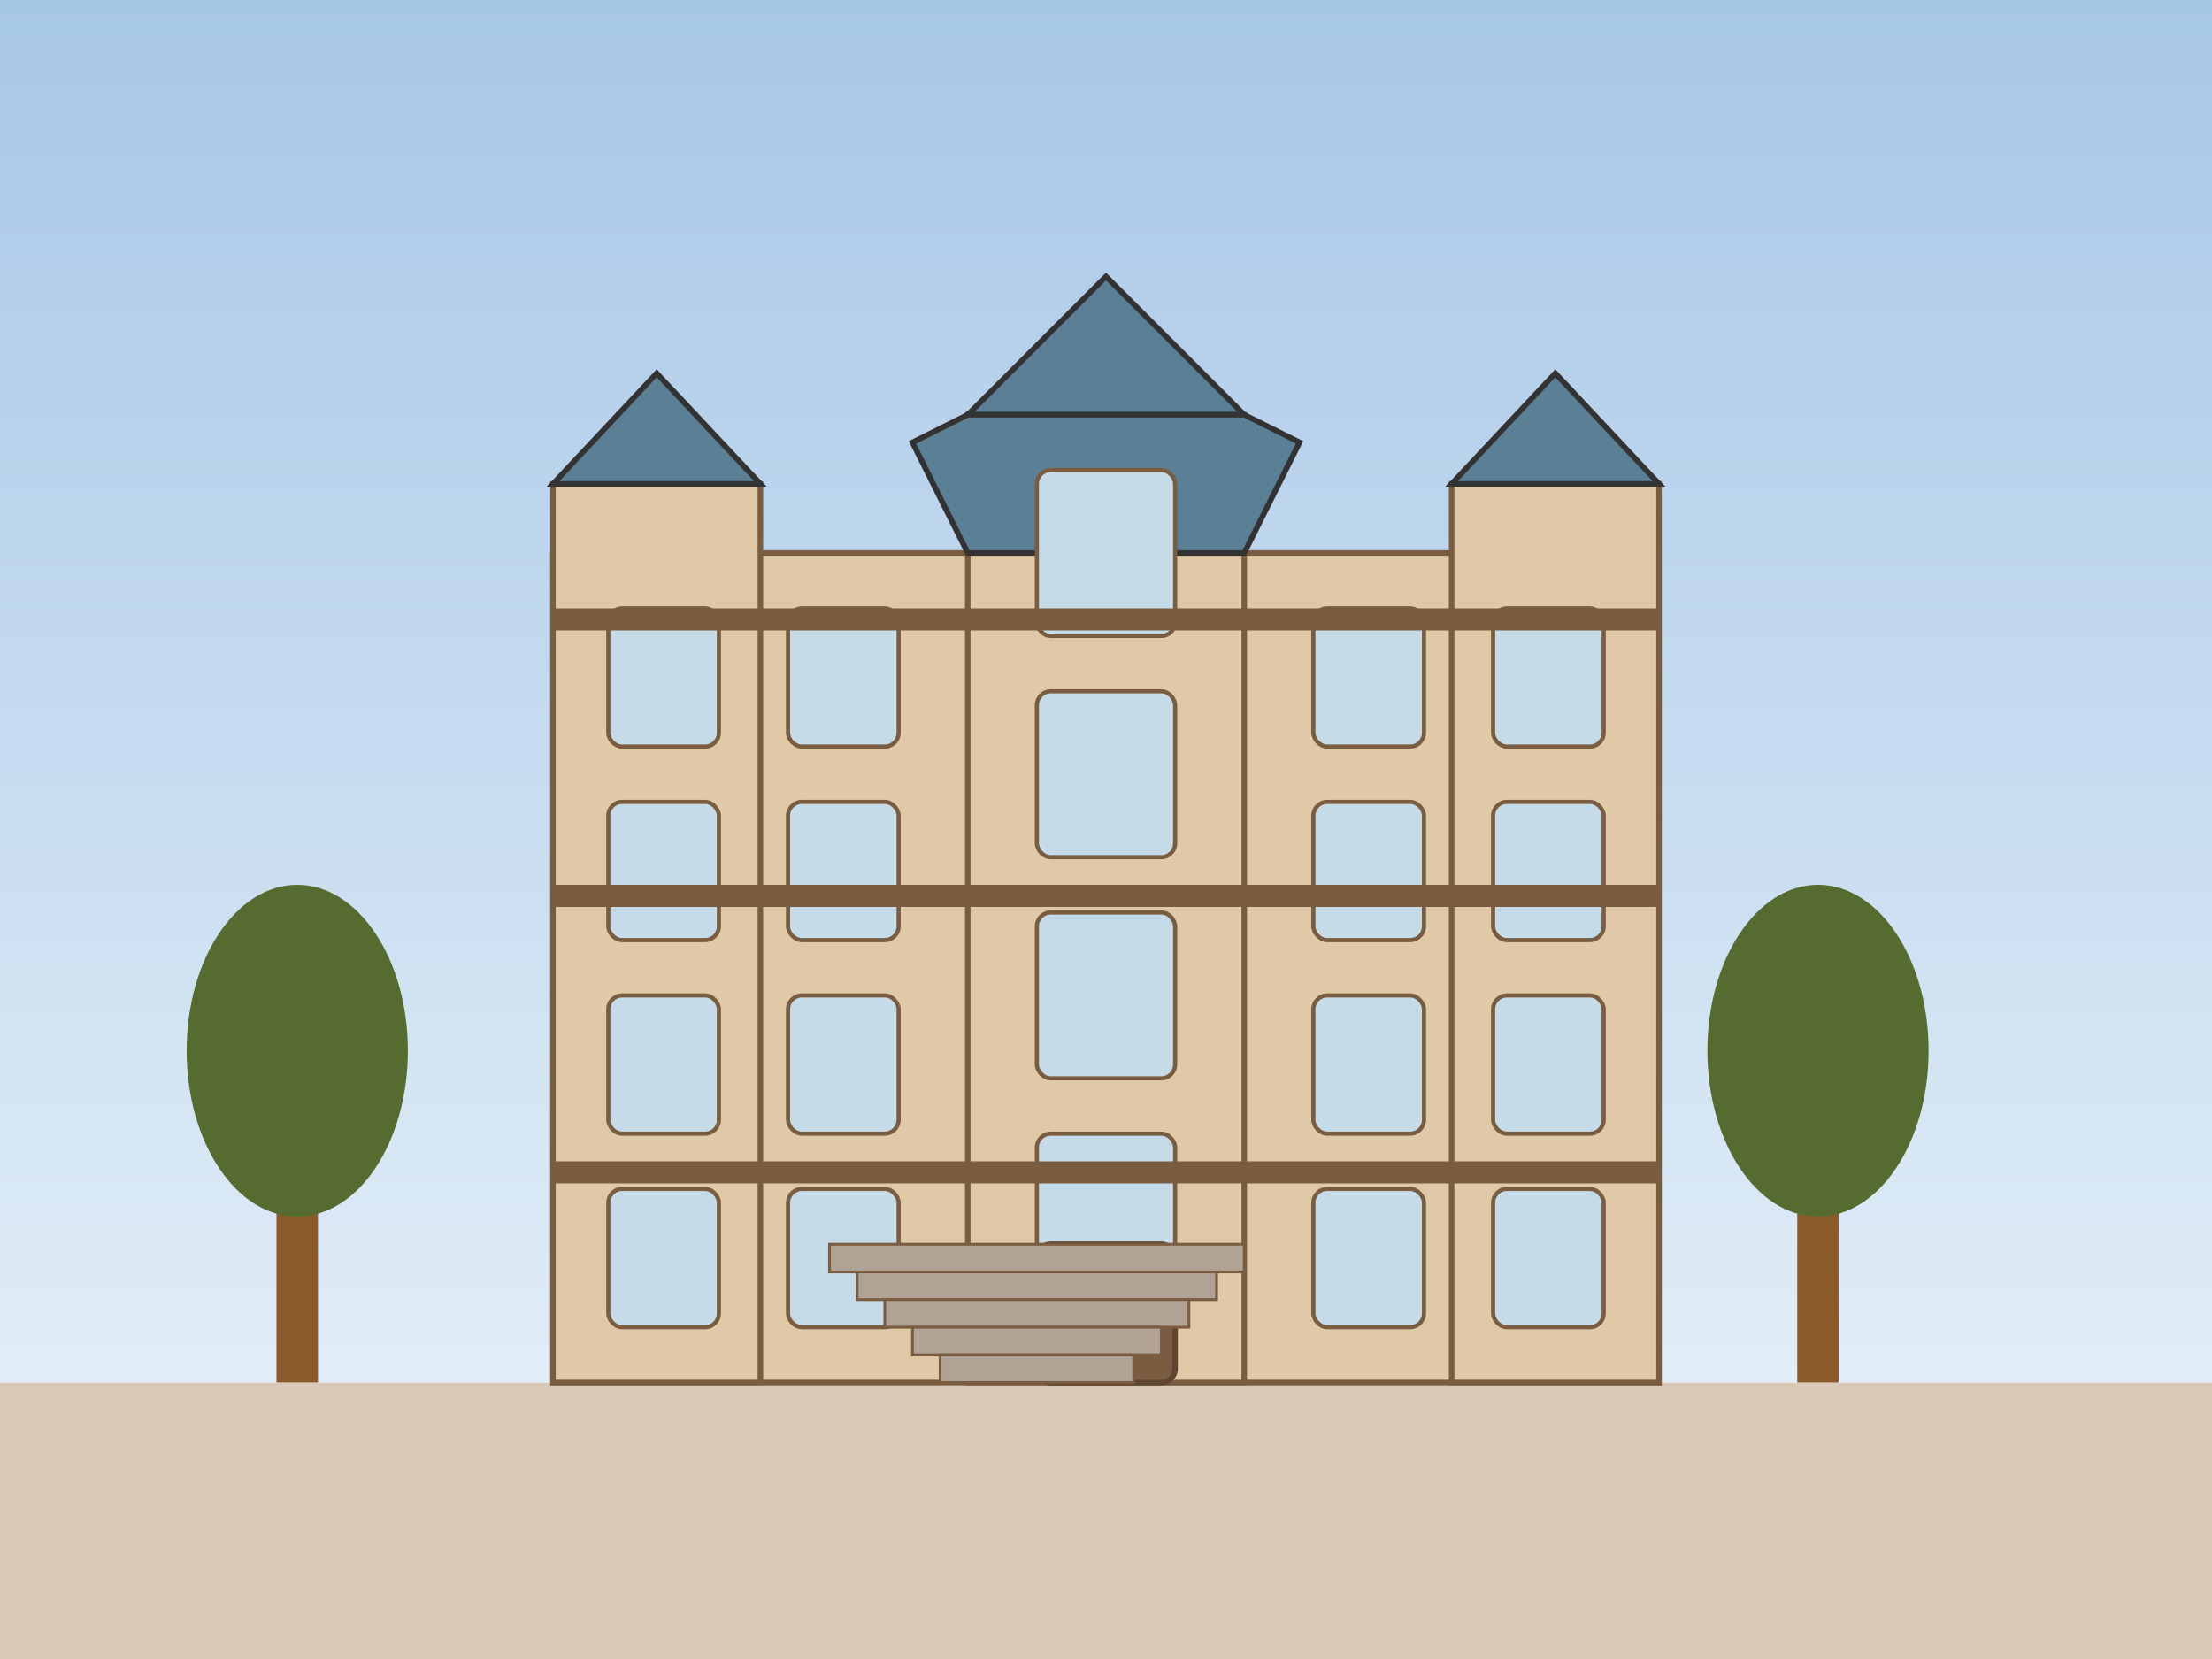<?xml version="1.0" encoding="UTF-8"?>
<svg width="800" height="600" viewBox="0 0 800 600" xmlns="http://www.w3.org/2000/svg">
  <title>Historical Canadian Building</title>
  
  <!-- Background -->
  <rect width="800" height="600" fill="#f8f8f8"/>
  
  <!-- Ground -->
  <rect x="0" y="500" width="800" height="100" fill="#d9c8b6"/>
  
  <!-- Sky with subtle gradient -->
  <linearGradient id="skyGradient" x1="0%" y1="0%" x2="0%" y2="100%">
    <stop offset="0%" stop-color="#a7c7e7"/>
    <stop offset="100%" stop-color="#e1edf7"/>
  </linearGradient>
  <rect width="800" height="500" fill="url(#skyGradient)"/>
  
  <!-- Historical Building - Chateau Style -->
  <g transform="translate(150, 100)">
    <!-- Main Building Body -->
    <rect x="50" y="100" width="400" height="300" fill="#e0c9a6" stroke="#7a5c40" stroke-width="2"/>
    
    <!-- Central Tower -->
    <rect x="200" y="50" width="100" height="350" fill="#e0c9a6" stroke="#7a5c40" stroke-width="2"/>
    
    <!-- Tower Roof - Chateau Style -->
    <polygon points="200,50 250,0 300,50" fill="#5b7f95" stroke="#333" stroke-width="2"/>
    <polygon points="200,100 180,60 200,50 300,50 320,60 300,100" fill="#5b7f95" stroke="#333" stroke-width="2"/>
    
    <!-- Side Towers -->
    <rect x="50" y="75" width="75" height="325" fill="#e0c9a6" stroke="#7a5c40" stroke-width="2"/>
    <rect x="375" y="75" width="75" height="325" fill="#e0c9a6" stroke="#7a5c40" stroke-width="2"/>
    
    <!-- Roofs for Side Towers -->
    <polygon points="50,75 87.5,35 125,75" fill="#5b7f95" stroke="#333" stroke-width="2"/>
    <polygon points="375,75 412.5,35 450,75" fill="#5b7f95" stroke="#333" stroke-width="2"/>
    
    <!-- Windows -->
    <g fill="#c5dce8" stroke="#7a5c40" stroke-width="1.5">
      <!-- Central Tower Windows -->
      <rect x="225" y="70" width="50" height="60" rx="5" ry="5"/>
      <rect x="225" y="150" width="50" height="60" rx="5" ry="5"/>
      <rect x="225" y="230" width="50" height="60" rx="5" ry="5"/>
      <rect x="225" y="310" width="50" height="60" rx="5" ry="5"/>
      
      <!-- Left Wing Windows -->
      <rect x="70" y="120" width="40" height="50" rx="5" ry="5"/>
      <rect x="70" y="190" width="40" height="50" rx="5" ry="5"/>
      <rect x="70" y="260" width="40" height="50" rx="5" ry="5"/>
      <rect x="70" y="330" width="40" height="50" rx="5" ry="5"/>
      
      <rect x="135" y="120" width="40" height="50" rx="5" ry="5"/>
      <rect x="135" y="190" width="40" height="50" rx="5" ry="5"/>
      <rect x="135" y="260" width="40" height="50" rx="5" ry="5"/>
      <rect x="135" y="330" width="40" height="50" rx="5" ry="5"/>
      
      <!-- Right Wing Windows -->
      <rect x="325" y="120" width="40" height="50" rx="5" ry="5"/>
      <rect x="325" y="190" width="40" height="50" rx="5" ry="5"/>
      <rect x="325" y="260" width="40" height="50" rx="5" ry="5"/>
      <rect x="325" y="330" width="40" height="50" rx="5" ry="5"/>
      
      <rect x="390" y="120" width="40" height="50" rx="5" ry="5"/>
      <rect x="390" y="190" width="40" height="50" rx="5" ry="5"/>
      <rect x="390" y="260" width="40" height="50" rx="5" ry="5"/>
      <rect x="390" y="330" width="40" height="50" rx="5" ry="5"/>
    </g>
    
    <!-- Main Entrance -->
    <rect x="225" y="350" width="50" height="50" fill="#7a5c40" stroke="#5d4530" stroke-width="2" rx="5" ry="5"/>
    <rect x="245" y="365" width="10" height="35" fill="#564031"/>
    
    <!-- Decorative Elements -->
    <rect x="50" y="120" width="400" height="8" fill="#7a5c40"/>
    <rect x="50" y="220" width="400" height="8" fill="#7a5c40"/>
    <rect x="50" y="320" width="400" height="8" fill="#7a5c40"/>
  </g>
  
  <!-- Stairs Leading to Building -->
  <g transform="translate(350, 450)">
    <rect x="-50" y="0" width="150" height="10" fill="#b0a396" stroke="#7a5c40" stroke-width="1"/>
    <rect x="-40" y="10" width="130" height="10" fill="#b0a396" stroke="#7a5c40" stroke-width="1"/>
    <rect x="-30" y="20" width="110" height="10" fill="#b0a396" stroke="#7a5c40" stroke-width="1"/>
    <rect x="-20" y="30" width="90" height="10" fill="#b0a396" stroke="#7a5c40" stroke-width="1"/>
    <rect x="-10" y="40" width="70" height="10" fill="#b0a396" stroke="#7a5c40" stroke-width="1"/>
  </g>
  
  <!-- Trees -->
  <g transform="translate(100, 400)">
    <!-- Tree Trunk -->
    <rect x="0" y="0" width="15" height="100" fill="#8B5A2B"/>
    <!-- Tree Foliage -->
    <ellipse cx="7.5" cy="-20" rx="40" ry="60" fill="#556B2F"/>
  </g>
  
  <g transform="translate(650, 400)">
    <!-- Tree Trunk -->
    <rect x="0" y="0" width="15" height="100" fill="#8B5A2B"/>
    <!-- Tree Foliage -->
    <ellipse cx="7.5" cy="-20" rx="40" ry="60" fill="#556B2F"/>
  </g>
</svg>